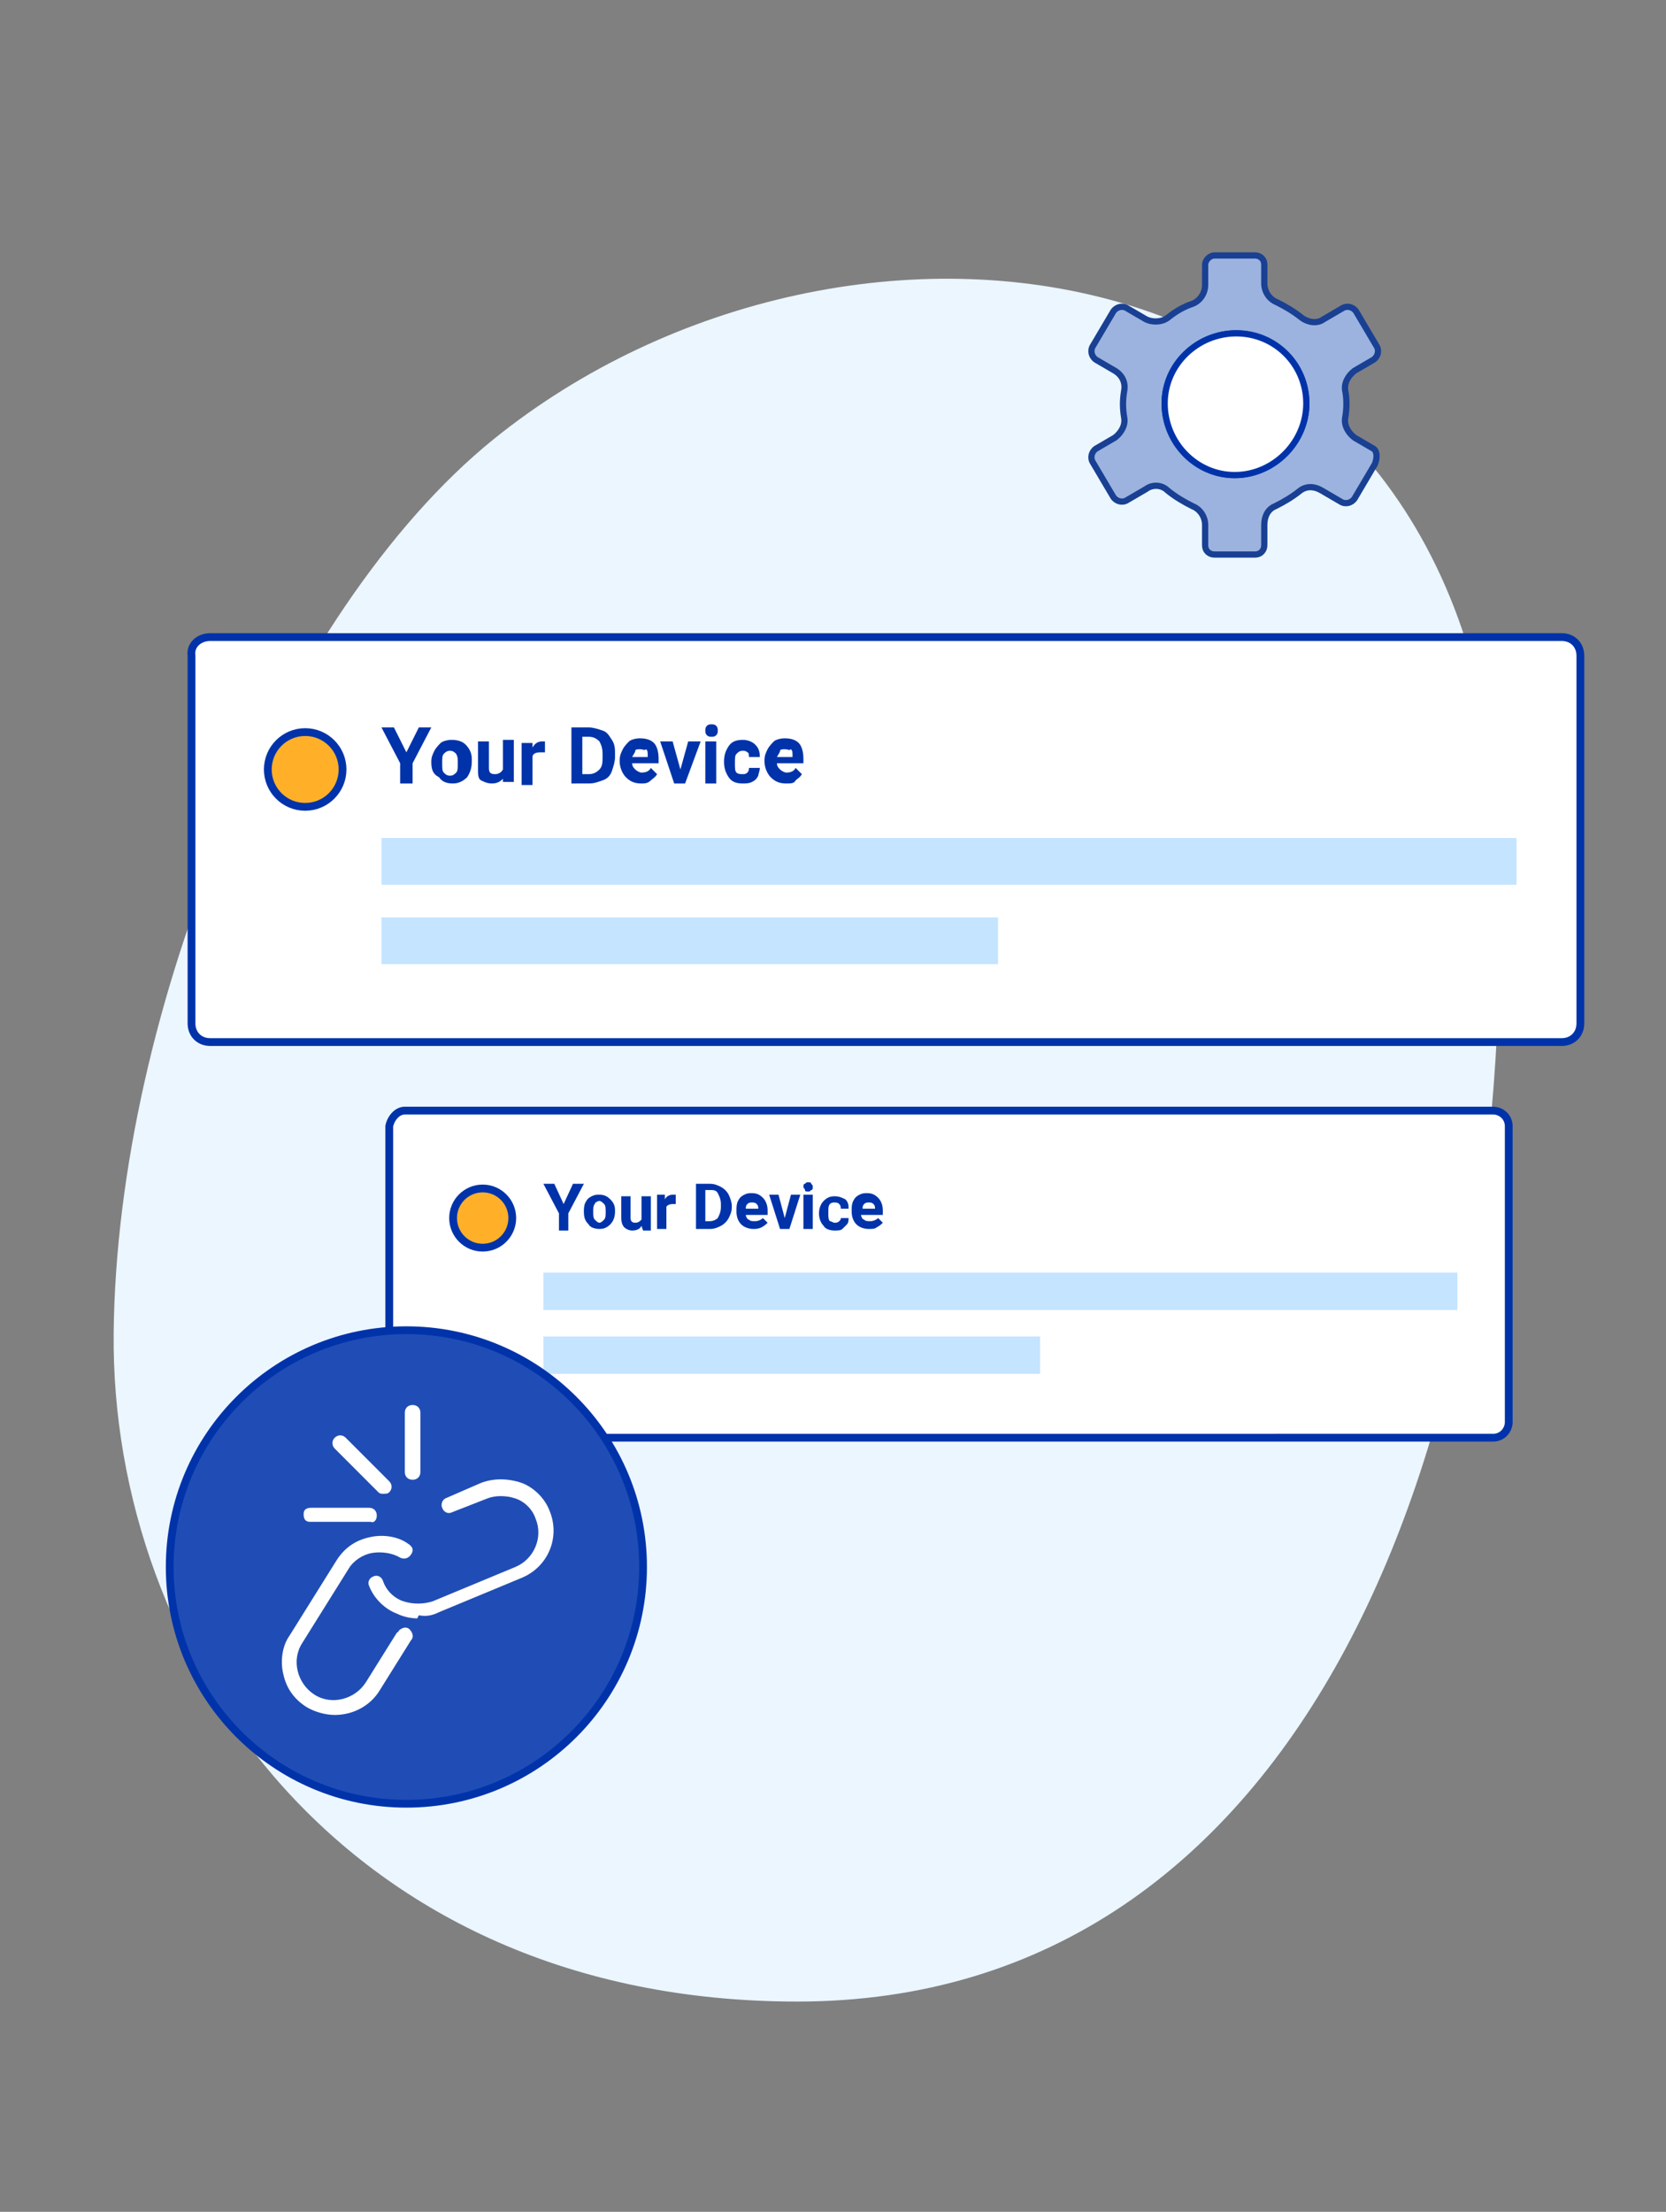 <?xml version="1.0" encoding="utf-8"?>
<!-- Generator: Adobe Illustrator 24.2.1, SVG Export Plug-In . SVG Version: 6.00 Build 0)  -->
<svg version="1.1" id="Layer_1" xmlns="http://www.w3.org/2000/svg" xmlns:xlink="http://www.w3.org/1999/xlink" x="0px" y="0px"
	 viewBox="0 0 107 142" style="enable-background:new 0 0 107 142;" xml:space="preserve">
<rect x="0" y="0" width="107" height="142" fill="#808080" stroke="none"/>
<style type="text/css">
	.st0{fill:none;}
	.st1{fill:#EBF6FF;}
	.st2{fill:#9BB3DE;stroke:#194093;stroke-width:0.4;stroke-linecap:round;stroke-linejoin:round;}
	.st3{fill:#FFFFFF;stroke:#0033AA;stroke-width:0.4;stroke-linecap:round;stroke-linejoin:round;}
	.st4{fill:#FFFFFF;stroke:#0033AA;stroke-width:0.5;stroke-linecap:round;stroke-linejoin:round;}
	.st5{fill:#FFB028;stroke:#0033AA;stroke-width:0.5;stroke-linejoin:round;}
	.st6{fill:#C4E4FF;}
	.st7{enable-background:new    ;}
	.st8{fill:#0033AA;}
	.st9{fill:#204DB5;stroke:#0033AA;stroke-width:0.5;stroke-linejoin:round;}
	.st10{fill-rule:evenodd;clip-rule:evenodd;fill:#FFFFFF;}
</style>
<rect class="st0" width="107" height="142"/>
<path class="st1" d="M31.7,28.2C54.5,9.8,94.6,14.8,96.2,53.3c1.6,39.7-12.6,75.2-45,75.2c-29.1,0-44.1-22.2-43.9-42.9
	S18.1,39.2,31.7,28.2z"/>
<path class="st2" d="M88.2,28.8L87,28.1c-0.4-0.3-0.7-0.8-0.6-1.3c0.1-0.6,0.1-1.2,0-1.7s0.2-1,0.6-1.3l1.2-0.7
	c0.3-0.2,0.4-0.6,0.2-0.9l0,0l0,0L87.1,20c-0.2-0.3-0.6-0.4-0.9-0.2L85,20.5c-0.4,0.3-1,0.2-1.4-0.1c-0.5-0.4-1-0.7-1.6-1
	c-0.5-0.2-0.8-0.7-0.8-1.2V17c0-0.4-0.3-0.6-0.6-0.6H78c-0.3,0-0.6,0.3-0.6,0.6l0,0v1.3c0,0.5-0.3,1-0.8,1.2
	C76,19.7,75.5,20,75,20.4c-0.4,0.3-1,0.3-1.4,0.1l-1.2-0.7c-0.3-0.2-0.7-0.1-0.9,0.2l-1.3,2.2c-0.2,0.3-0.1,0.7,0.2,0.9l0,0l0,0
	l1.2,0.7c0.5,0.3,0.7,0.8,0.6,1.3c-0.1,0.6-0.1,1.1,0,1.7c0.1,0.5-0.2,1-0.6,1.3l-1.2,0.7c-0.3,0.2-0.4,0.6-0.2,0.9l0,0l1.3,2.2
	c0.2,0.3,0.6,0.4,0.9,0.2l0,0l1.2-0.7c0.4-0.3,1-0.3,1.4,0.1c0.5,0.4,1,0.7,1.6,1c0.5,0.2,0.8,0.7,0.8,1.2V35c0,0.4,0.3,0.6,0.6,0.6
	h2.6c0.4,0,0.6-0.3,0.6-0.6l0,0v-1.3c0-0.5,0.2-1,0.7-1.2c0.6-0.3,1.1-0.6,1.6-1c0.4-0.3,0.9-0.3,1.4,0l1.2,0.7
	c0.3,0.2,0.7,0.1,0.9-0.2l0,0l0,0l1.3-2.2C88.5,29.3,88.4,28.9,88.2,28.8L88.2,28.8z M79.3,30.5c-2.5,0-4.5-2.1-4.5-4.6
	s2.1-4.5,4.6-4.5s4.5,2,4.5,4.5l0,0C83.9,28.4,81.8,30.5,79.3,30.5L79.3,30.5L79.3,30.5z"/>
<path class="st3" d="M79.3,30.5c-2.5,0-4.5-2.1-4.5-4.6s2.1-4.5,4.6-4.5s4.5,2,4.5,4.5l0,0C83.9,28.4,81.8,30.5,79.3,30.5L79.3,30.5
	L79.3,30.5z"/>
<path class="st4" d="M13.5,40.9h86.8c0.7,0,1.2,0.5,1.2,1.2v23.6c0,0.7-0.5,1.2-1.2,1.2H13.5c-0.7,0-1.2-0.5-1.2-1.2V42.1
	C12.2,41.4,12.8,40.9,13.5,40.9z"/>
<circle class="st5" cx="19.6" cy="49.4" r="2.4"/>
<rect x="24.5" y="53.8" class="st6" width="72.9" height="3"/>
<rect x="24.5" y="58.9" class="st6" width="39.6" height="3"/>
<g class="st7">
	<path class="st8" d="M26.1,48.3l0.8-1.6h0.8L26.5,49v1.3h-0.8V49l-1.2-2.3h0.8L26.1,48.3z"/>
</g>
<g class="st7">
	<path class="st8" d="M27.7,48.9c0-0.3,0.1-0.5,0.2-0.7s0.3-0.4,0.4-0.5s0.4-0.2,0.7-0.2c0.4,0,0.7,0.1,0.9,0.3
		c0.2,0.2,0.4,0.5,0.4,0.9l0,0.2c0,0.4-0.1,0.7-0.3,1c-0.2,0.2-0.5,0.4-0.9,0.4c-0.4,0-0.7-0.1-0.9-0.4
		C27.8,49.7,27.7,49.4,27.7,48.9L27.7,48.9z M28.4,49c0,0.3,0,0.5,0.1,0.6c0.1,0.1,0.2,0.2,0.4,0.2c0.2,0,0.3-0.1,0.4-0.2
		c0.1-0.1,0.1-0.3,0.1-0.6c0-0.3,0-0.4-0.1-0.6c-0.1-0.1-0.2-0.2-0.4-0.2c-0.2,0-0.3,0.1-0.4,0.2C28.4,48.5,28.4,48.7,28.4,49z"/>
	<path class="st8" d="M32.3,50c-0.2,0.2-0.4,0.3-0.7,0.3c-0.3,0-0.5-0.1-0.7-0.2s-0.2-0.4-0.2-0.7v-1.8h0.7v1.7
		c0,0.3,0.1,0.4,0.4,0.4c0.2,0,0.4-0.1,0.5-0.3v-1.9H33v2.7h-0.7L32.3,50z"/>
	<path class="st8" d="M35,48.3c-0.1,0-0.2,0-0.3,0c-0.3,0-0.5,0.1-0.5,0.3v1.8h-0.7v-2.7h0.7l0,0.3c0.1-0.2,0.3-0.4,0.6-0.4
		c0.1,0,0.2,0,0.2,0L35,48.3z"/>
	<path class="st8" d="M36.7,50.3v-3.6h1.1c0.3,0,0.6,0.1,0.9,0.2s0.4,0.3,0.6,0.6s0.2,0.6,0.2,0.9v0.2c0,0.3-0.1,0.6-0.2,0.9
		c-0.1,0.3-0.3,0.5-0.6,0.6c-0.3,0.1-0.5,0.2-0.9,0.2H36.7z M37.4,47.3v2.4h0.4c0.3,0,0.5-0.1,0.7-0.3c0.2-0.2,0.2-0.5,0.2-0.8v-0.2
		c0-0.4-0.1-0.6-0.2-0.8c-0.2-0.2-0.4-0.3-0.7-0.3H37.4z"/>
</g>
<g class="st7">
	<path class="st8" d="M41.2,50.3c-0.4,0-0.7-0.1-1-0.4c-0.2-0.2-0.4-0.6-0.4-1v-0.1c0-0.3,0.1-0.5,0.2-0.7c0.1-0.2,0.3-0.4,0.4-0.5
		s0.4-0.2,0.7-0.2c0.4,0,0.7,0.1,0.9,0.3c0.2,0.2,0.3,0.6,0.3,1v0.3h-1.7c0,0.2,0.1,0.3,0.2,0.4c0.1,0.1,0.3,0.2,0.4,0.2
		c0.3,0,0.5-0.1,0.6-0.3l0.4,0.4c-0.1,0.2-0.3,0.3-0.4,0.4C41.6,50.3,41.4,50.3,41.2,50.3z M41.1,48.1c-0.1,0-0.3,0-0.3,0.1
		s-0.1,0.2-0.2,0.4h1v-0.1c0-0.2,0-0.3-0.1-0.4C41.4,48.2,41.3,48.1,41.1,48.1z"/>
</g>
<g class="st7">
	<path class="st8" d="M43.7,49.4l0.5-1.8H45L44,50.3h-0.7l-0.9-2.7h0.8L43.7,49.4z"/>
	<path class="st8" d="M45.3,46.9c0-0.1,0-0.2,0.1-0.3s0.2-0.1,0.3-0.1c0.1,0,0.2,0,0.3,0.1c0.1,0.1,0.1,0.2,0.1,0.3
		c0,0.1,0,0.2-0.1,0.3c-0.1,0.1-0.2,0.1-0.3,0.1s-0.2,0-0.3-0.1C45.3,47.1,45.3,47,45.3,46.9z M46,50.3h-0.7v-2.7H46V50.3z"/>
	<path class="st8" d="M47.7,49.7c0.1,0,0.2,0,0.3-0.1c0.1-0.1,0.1-0.2,0.1-0.3h0.7c0,0.2-0.1,0.4-0.1,0.5c-0.1,0.2-0.2,0.3-0.4,0.4
		c-0.2,0.1-0.4,0.1-0.6,0.1c-0.4,0-0.7-0.1-0.9-0.4s-0.3-0.6-0.3-1v0c0-0.4,0.1-0.7,0.3-1s0.5-0.4,0.9-0.4c0.3,0,0.6,0.1,0.8,0.3
		c0.2,0.2,0.3,0.4,0.3,0.8h-0.7c0-0.1,0-0.3-0.1-0.3c-0.1-0.1-0.2-0.1-0.3-0.1c-0.2,0-0.3,0.1-0.4,0.2s-0.1,0.3-0.1,0.6V49
		c0,0.3,0,0.5,0.1,0.6C47.4,49.7,47.6,49.7,47.7,49.7z"/>
	<path class="st8" d="M50.5,50.3c-0.4,0-0.7-0.1-1-0.4c-0.2-0.2-0.4-0.6-0.4-1v-0.1c0-0.3,0.1-0.5,0.2-0.7c0.1-0.2,0.3-0.4,0.4-0.5
		s0.4-0.2,0.7-0.2c0.4,0,0.7,0.1,0.9,0.3c0.2,0.2,0.3,0.6,0.3,1v0.3h-1.7c0,0.2,0.1,0.3,0.2,0.4c0.1,0.1,0.3,0.2,0.4,0.2
		c0.3,0,0.5-0.1,0.6-0.3l0.4,0.4c-0.1,0.2-0.3,0.3-0.4,0.4C51,50.3,50.8,50.3,50.5,50.3z M50.4,48.1c-0.1,0-0.3,0-0.3,0.1
		s-0.1,0.2-0.2,0.4h1v-0.1c0-0.2,0-0.3-0.1-0.4C50.7,48.2,50.6,48.1,50.4,48.1z"/>
</g>
<path class="st4" d="M26,71.3h69.9c0.5,0,1,0.4,1,1v19c0,0.5-0.4,1-1,1H26c-0.5,0-1-0.4-1-1v-19C25.1,71.8,25.5,71.3,26,71.3z"/>
<circle class="st5" cx="31" cy="78.2" r="1.9"/>
<rect x="34.9" y="81.7" class="st6" width="58.7" height="2.4"/>
<rect x="34.9" y="85.8" class="st6" width="31.9" height="2.4"/>
<g class="st7">
	<path class="st8" d="M36.2,77.3l0.6-1.3h0.7l-1,1.9v1.1h-0.6v-1.1l-1-1.9h0.7L36.2,77.3z"/>
</g>
<g class="st7">
	<path class="st8" d="M37.5,77.8c0-0.2,0-0.4,0.1-0.6c0.1-0.2,0.2-0.3,0.4-0.4c0.2-0.1,0.3-0.1,0.5-0.1c0.3,0,0.5,0.1,0.7,0.3
		c0.2,0.2,0.3,0.4,0.3,0.7l0,0.1c0,0.3-0.1,0.6-0.3,0.8c-0.2,0.2-0.4,0.3-0.7,0.3s-0.6-0.1-0.7-0.3C37.6,78.4,37.5,78.2,37.5,77.8
		L37.5,77.8z M38.1,77.8c0,0.2,0,0.4,0.1,0.5c0.1,0.1,0.2,0.2,0.3,0.2c0.1,0,0.2-0.1,0.3-0.2c0.1-0.1,0.1-0.3,0.1-0.5
		c0-0.2,0-0.4-0.1-0.5c-0.1-0.1-0.2-0.2-0.3-0.2c-0.1,0-0.3,0.1-0.3,0.2C38.1,77.4,38.1,77.6,38.1,77.8z"/>
	<path class="st8" d="M41.2,78.7c-0.1,0.2-0.3,0.3-0.6,0.3c-0.2,0-0.4-0.1-0.5-0.2s-0.2-0.3-0.2-0.6v-1.4h0.6v1.4
		c0,0.2,0.1,0.3,0.3,0.3c0.2,0,0.3-0.1,0.4-0.2v-1.5h0.6v2.2h-0.5L41.2,78.7z"/>
	<path class="st8" d="M43.4,77.3c-0.1,0-0.1,0-0.2,0c-0.2,0-0.4,0.1-0.4,0.2v1.4h-0.6v-2.2h0.5l0,0.3c0.1-0.2,0.3-0.3,0.5-0.3
		c0.1,0,0.1,0,0.2,0L43.4,77.3z"/>
	<path class="st8" d="M44.7,78.9V76h0.9c0.3,0,0.5,0.1,0.7,0.2c0.2,0.1,0.4,0.3,0.5,0.5c0.1,0.2,0.2,0.5,0.2,0.7v0.1
		c0,0.3-0.1,0.5-0.2,0.7s-0.3,0.4-0.5,0.5c-0.2,0.1-0.4,0.2-0.7,0.2H44.7z M45.3,76.5v1.9h0.3c0.2,0,0.4-0.1,0.5-0.2
		c0.1-0.2,0.2-0.4,0.2-0.7v-0.2c0-0.3-0.1-0.5-0.2-0.7c-0.1-0.2-0.3-0.2-0.5-0.2H45.3z"/>
</g>
<g class="st7">
	<path class="st8" d="M48.4,78.9c-0.3,0-0.6-0.1-0.8-0.3c-0.2-0.2-0.3-0.5-0.3-0.8v-0.1c0-0.2,0-0.4,0.1-0.6
		c0.1-0.2,0.2-0.3,0.4-0.4c0.2-0.1,0.3-0.1,0.5-0.1c0.3,0,0.5,0.1,0.7,0.3c0.2,0.2,0.3,0.5,0.3,0.8V78h-1.4c0,0.1,0.1,0.3,0.2,0.3
		c0.1,0.1,0.2,0.1,0.4,0.1c0.2,0,0.4-0.1,0.5-0.2l0.3,0.3c-0.1,0.1-0.2,0.2-0.4,0.3C48.7,78.9,48.5,78.9,48.4,78.9z M48.3,77.2
		c-0.1,0-0.2,0-0.3,0.1c-0.1,0.1-0.1,0.2-0.1,0.3h0.8v0c0-0.1,0-0.2-0.1-0.3C48.5,77.2,48.4,77.2,48.3,77.2z"/>
</g>
<g class="st7">
	<path class="st8" d="M50.4,78.2l0.4-1.5h0.6l-0.7,2.2h-0.6l-0.7-2.2H50L50.4,78.2z"/>
	<path class="st8" d="M51.6,76.2c0-0.1,0-0.2,0.1-0.2c0.1-0.1,0.1-0.1,0.2-0.1c0.1,0,0.2,0,0.2,0.1c0.1,0.1,0.1,0.1,0.1,0.2
		c0,0.1,0,0.2-0.1,0.2c-0.1,0.1-0.1,0.1-0.2,0.1c-0.1,0-0.2,0-0.2-0.1C51.7,76.3,51.6,76.3,51.6,76.2z M52.2,78.9h-0.6v-2.2h0.6
		V78.9z"/>
	<path class="st8" d="M53.6,78.5c0.1,0,0.2,0,0.3-0.1s0.1-0.1,0.1-0.2h0.5c0,0.1,0,0.3-0.1,0.4c-0.1,0.1-0.2,0.2-0.3,0.3
		c-0.1,0.1-0.3,0.1-0.5,0.1c-0.3,0-0.6-0.1-0.7-0.3c-0.2-0.2-0.3-0.5-0.3-0.8v0c0-0.3,0.1-0.6,0.3-0.8c0.2-0.2,0.4-0.3,0.7-0.3
		c0.3,0,0.5,0.1,0.7,0.2c0.2,0.2,0.2,0.4,0.2,0.6H54c0-0.1,0-0.2-0.1-0.3s-0.2-0.1-0.3-0.1c-0.1,0-0.2,0-0.3,0.1
		c-0.1,0.1-0.1,0.3-0.1,0.5v0.1c0,0.2,0,0.4,0.1,0.5C53.4,78.4,53.5,78.5,53.6,78.5z"/>
	<path class="st8" d="M55.8,78.9c-0.3,0-0.6-0.1-0.8-0.3c-0.2-0.2-0.3-0.5-0.3-0.8v-0.1c0-0.2,0-0.4,0.1-0.6
		c0.1-0.2,0.2-0.3,0.4-0.4s0.3-0.1,0.5-0.1c0.3,0,0.5,0.1,0.7,0.3c0.2,0.2,0.3,0.5,0.3,0.8V78h-1.4c0,0.1,0.1,0.3,0.2,0.3
		c0.1,0.1,0.2,0.1,0.4,0.1c0.2,0,0.4-0.1,0.5-0.2l0.3,0.3c-0.1,0.1-0.2,0.2-0.4,0.3C56.2,78.9,56,78.9,55.8,78.9z M55.8,77.2
		c-0.1,0-0.2,0-0.3,0.1s-0.1,0.2-0.1,0.3h0.8v0c0-0.1,0-0.2-0.1-0.3S55.9,77.2,55.8,77.2z"/>
</g>
<circle id="Oval" class="st9" cx="26.1" cy="100.6" r="15.2"/>
<g id="icn_unlink">
	<g id="Fill-1">
		<path id="path-1-2" class="st10" d="M24.2,97.3c0-0.3-0.2-0.5-0.5-0.5H20c-0.3,0-0.5,0.1-0.5,0.4s0.1,0.5,0.4,0.5H20h3.8
			C24,97.8,24.2,97.6,24.2,97.3L24.2,97.3 M27,94.5v-3.8c0-0.3-0.2-0.5-0.5-0.5S26,90.4,26,90.7l0,0v3.8c0,0.3,0.2,0.5,0.5,0.5
			S27,94.8,27,94.5 M25,95.8c0.2-0.2,0.2-0.5,0-0.7l-2.8-2.8c-0.2-0.2-0.5-0.2-0.7,0s-0.2,0.5,0,0.7l2.8,2.8
			c0.1,0.1,0.2,0.1,0.3,0.1C24.8,95.9,24.9,95.9,25,95.8 M24.4,108.5l2-3.2c0.2-0.2,0.1-0.5-0.1-0.7s-0.5-0.1-0.7,0.1
			c0,0,0,0.1-0.1,0.1l-2,3.2c-0.7,1.1-2.2,1.5-3.3,0.8c-1.1-0.7-1.5-2.2-0.8-3.3l0,0l3-4.8c0.3-0.5,0.9-0.9,1.5-1s1.3,0,1.8,0.3
			c0.2,0.1,0.5,0.1,0.7-0.2s0.1-0.5-0.2-0.7c-0.7-0.5-1.7-0.6-2.5-0.4c-0.9,0.2-1.6,0.7-2.1,1.5l-3,4.8c-0.5,0.7-0.6,1.7-0.4,2.5
			c0.2,0.9,0.7,1.6,1.5,2.1c0.5,0.3,1.2,0.5,1.8,0.5C22.7,110.1,23.8,109.5,24.4,108.5 M26.8,103.9c-0.4,0-0.9-0.1-1.3-0.3
			c-0.8-0.3-1.5-1-1.8-1.8c-0.1-0.2,0-0.5,0.3-0.6c0.2-0.1,0.5,0,0.6,0.3c0.2,0.6,0.7,1.1,1.3,1.3c0.6,0.2,1.3,0.2,1.9,0l5.3-2.2
			c1.2-0.5,1.8-1.9,1.3-3.1c-0.2-0.6-0.7-1.1-1.3-1.3c-0.6-0.2-1.3-0.2-1.8,0L29,97.1c-0.2,0.1-0.5,0-0.6-0.3
			c-0.1-0.2,0-0.5,0.2-0.6l0,0l2.3-1c0.8-0.3,1.7-0.3,2.6,0c0.8,0.3,1.5,1,1.8,1.8c0.7,1.7-0.1,3.6-1.8,4.3l0,0l-5.3,2.2
			c-0.4,0.2-0.8,0.3-1.3,0.2"/>
	</g>
</g>
</svg>
